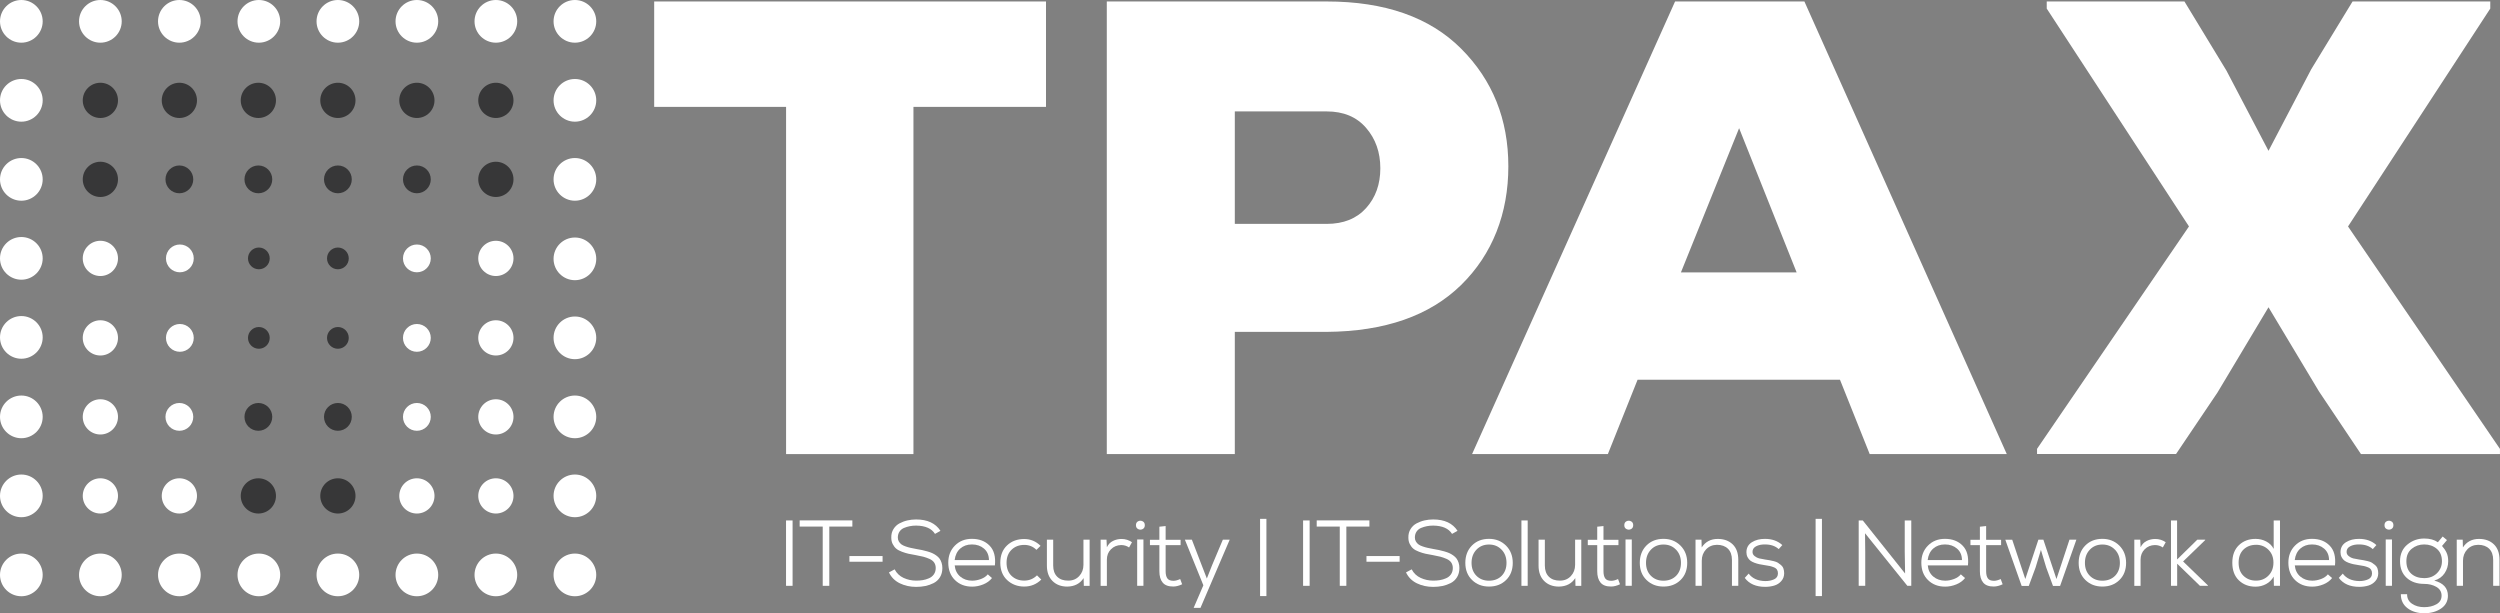 <?xml version="1.0" encoding="UTF-8"?>
<svg id="Layer_2" data-name="Layer 2" xmlns="http://www.w3.org/2000/svg" viewBox="0 0 611.45 150">
  <rect x="0" y="0" width="611.45" height="150" fill="#808080" stroke="none"/>
  <defs>
    <style>
      .cls-1 {
        fill: #373738;
      }

      .cls-1, .cls-2 {
        stroke-width: 0px;
      }

      .cls-2 {
        fill: #fff;
      }
    </style>
  </defs>
  <g id="Full_logo_type_copy" data-name="Full logo type copy">
    <g>
      <g>
        <path class="cls-1" d="M82.64,79.98c-1.46,0-2.66,1.19-2.66,2.66s1.19,2.66,2.66,2.66,2.66-1.19,2.66-2.66-1.19-2.66-2.66-2.66Z"/>
        <path class="cls-1" d="M63.31,79.98c-1.46,0-2.66,1.19-2.66,2.66s1.19,2.66,2.66,2.66,2.66-1.19,2.66-2.66-1.19-2.66-2.66-2.66Z"/>
        <path class="cls-1" d="M82.64,60.54c-1.46,0-2.66,1.19-2.66,2.66s1.19,2.66,2.66,2.66,2.66-1.19,2.66-2.66-1.19-2.66-2.66-2.66Z"/>
        <path class="cls-2" d="M101.96,59.8c-1.87,0-3.4,1.52-3.4,3.4s1.52,3.4,3.4,3.4,3.4-1.52,3.4-3.4-1.52-3.4-3.4-3.4Z"/>
        <path class="cls-1" d="M101.96,40.47c-1.87,0-3.4,1.52-3.4,3.4s1.52,3.4,3.4,3.4,3.4-1.52,3.4-3.4-1.52-3.4-3.4-3.4Z"/>
        <path class="cls-2" d="M101.96,79.24c-1.87,0-3.4,1.52-3.4,3.4s1.52,3.4,3.4,3.4,3.4-1.52,3.4-3.4-1.52-3.4-3.4-3.4Z"/>
        <path class="cls-2" d="M43.99,59.8c-1.87,0-3.4,1.52-3.4,3.4s1.52,3.4,3.4,3.4,3.4-1.52,3.4-3.4-1.52-3.4-3.4-3.4Z"/>
        <path class="cls-2" d="M43.99,79.24c-1.87,0-3.4,1.52-3.4,3.4s1.52,3.4,3.4,3.4,3.4-1.52,3.4-3.4-1.52-3.4-3.4-3.4Z"/>
        <path class="cls-1" d="M63.19,98.56c-1.87,0-3.4,1.52-3.4,3.4s1.52,3.4,3.4,3.4,3.4-1.52,3.4-3.4-1.52-3.4-3.4-3.4Z"/>
        <path class="cls-2" d="M43.87,98.56c-1.87,0-3.4,1.52-3.4,3.4s1.52,3.4,3.4,3.4,3.4-1.52,3.4-3.4-1.52-3.4-3.4-3.4Z"/>
        <path class="cls-1" d="M82.64,98.56c-1.87,0-3.4,1.52-3.4,3.4s1.52,3.4,3.4,3.4,3.4-1.52,3.4-3.4-1.52-3.4-3.4-3.4Z"/>
        <path class="cls-1" d="M63.19,40.47c-1.87,0-3.4,1.52-3.4,3.4s1.52,3.4,3.4,3.4,3.4-1.52,3.4-3.4-1.52-3.4-3.4-3.4Z"/>
        <path class="cls-1" d="M43.87,40.47c-1.87,0-3.4,1.52-3.4,3.4s1.52,3.4,3.4,3.4,3.4-1.52,3.4-3.4-1.52-3.4-3.4-3.4Z"/>
        <path class="cls-1" d="M82.64,40.47c-1.87,0-3.4,1.52-3.4,3.4s1.52,3.4,3.4,3.4,3.4-1.52,3.4-3.4-1.52-3.4-3.4-3.4Z"/>
        <path class="cls-2" d="M101.96,98.56c-1.87,0-3.4,1.52-3.4,3.4s1.52,3.4,3.4,3.4,3.4-1.52,3.4-3.4-1.52-3.4-3.4-3.4Z"/>
        <path class="cls-2" d="M121.28,58.89c-2.38,0-4.31,1.93-4.31,4.31s1.93,4.31,4.31,4.31,4.31-1.93,4.31-4.31-1.93-4.31-4.31-4.31Z"/>
        <path class="cls-2" d="M121.28,78.33c-2.38,0-4.31,1.93-4.31,4.31s1.93,4.31,4.31,4.31,4.31-1.93,4.31-4.31-1.93-4.31-4.31-4.31Z"/>
        <path class="cls-2" d="M140.61,77.41c-2.88,0-5.22,2.34-5.22,5.22s2.34,5.22,5.22,5.22,5.22-2.34,5.22-5.22-2.34-5.22-5.22-5.22Z"/>
        <path class="cls-2" d="M140.61,58.09c-2.88,0-5.22,2.34-5.22,5.22s2.34,5.22,5.22,5.22,5.22-2.34,5.22-5.22-2.34-5.22-5.22-5.22Z"/>
        <path class="cls-2" d="M140.61,38.65c-2.88,0-5.22,2.34-5.22,5.22s2.34,5.22,5.22,5.22,5.22-2.34,5.22-5.22-2.34-5.22-5.22-5.22Z"/>
        <path class="cls-2" d="M140.61,19.32c-2.88,0-5.22,2.34-5.22,5.22s2.34,5.22,5.22,5.22,5.22-2.34,5.22-5.22-2.34-5.22-5.22-5.22Z"/>
        <path class="cls-2" d="M140.61,0c-2.88,0-5.22,2.34-5.22,5.22s2.34,5.22,5.22,5.22,5.22-2.34,5.22-5.22-2.34-5.22-5.22-5.22Z"/>
        <path class="cls-2" d="M140.61,96.74c-2.88,0-5.22,2.34-5.22,5.22s2.34,5.22,5.22,5.22,5.22-2.34,5.22-5.22-2.34-5.22-5.22-5.22Z"/>
        <path class="cls-2" d="M140.61,116.06c-2.88,0-5.22,2.34-5.22,5.22s2.34,5.22,5.22,5.22,5.22-2.34,5.22-5.22-2.34-5.22-5.22-5.22Z"/>
        <circle class="cls-2" cx="82.64" cy="140.61" r="5.22"/>
        <path class="cls-2" d="M63.31,135.39c-2.88,0-5.22,2.34-5.22,5.22s2.34,5.22,5.22,5.22,5.22-2.34,5.22-5.22-2.34-5.22-5.22-5.22Z"/>
        <path class="cls-2" d="M43.87,135.39c-2.88,0-5.22,2.34-5.22,5.22s2.34,5.22,5.22,5.22,5.22-2.34,5.22-5.22-2.34-5.22-5.22-5.22Z"/>
        <path class="cls-2" d="M24.55,135.39c-2.88,0-5.22,2.34-5.22,5.22s2.34,5.22,5.22,5.22,5.22-2.34,5.22-5.22-2.34-5.22-5.22-5.22Z"/>
        <path class="cls-2" d="M101.96,135.39c-2.88,0-5.22,2.34-5.22,5.22s2.34,5.22,5.22,5.22,5.22-2.34,5.22-5.22-2.34-5.22-5.22-5.22Z"/>
        <path class="cls-2" d="M121.28,135.39c-2.88,0-5.22,2.34-5.22,5.22s2.34,5.22,5.22,5.22,5.22-2.34,5.22-5.22-2.34-5.22-5.22-5.22Z"/>
        <path class="cls-2" d="M5.22,57.97c-2.88,0-5.22,2.34-5.22,5.22s2.34,5.22,5.22,5.22,5.22-2.34,5.22-5.22-2.34-5.22-5.22-5.22Z"/>
        <path class="cls-2" d="M5.22,77.3c-2.88,0-5.22,2.34-5.22,5.22s2.34,5.22,5.22,5.22,5.22-2.34,5.22-5.22-2.34-5.22-5.22-5.22Z"/>
        <path class="cls-2" d="M5.22,96.74c-2.88,0-5.22,2.34-5.22,5.22s2.34,5.22,5.22,5.22,5.22-2.34,5.22-5.22-2.34-5.22-5.22-5.22Z"/>
        <path class="cls-2" d="M5.22,116.06c-2.88,0-5.22,2.34-5.22,5.22s2.34,5.22,5.22,5.22,5.22-2.34,5.22-5.22-2.34-5.22-5.22-5.22Z"/>
        <path class="cls-2" d="M5.22,135.39c-2.88,0-5.22,2.34-5.22,5.22s2.34,5.22,5.22,5.22,5.22-2.34,5.22-5.22-2.34-5.22-5.22-5.22Z"/>
        <path class="cls-2" d="M82.64,0c-2.88,0-5.22,2.34-5.22,5.22s2.34,5.22,5.22,5.22,5.22-2.34,5.22-5.22-2.34-5.22-5.22-5.22Z"/>
        <path class="cls-2" d="M63.31,0c-2.88,0-5.22,2.34-5.22,5.22s2.34,5.22,5.22,5.22,5.22-2.34,5.22-5.22-2.34-5.22-5.22-5.22Z"/>
        <path class="cls-2" d="M43.87,0c-2.88,0-5.22,2.34-5.22,5.22s2.34,5.22,5.22,5.22,5.22-2.34,5.22-5.22-2.34-5.22-5.22-5.22Z"/>
        <path class="cls-2" d="M24.55,0c-2.88,0-5.22,2.34-5.22,5.22s2.34,5.22,5.22,5.22,5.22-2.34,5.22-5.22S27.43,0,24.55,0Z"/>
        <path class="cls-2" d="M101.96,0c-2.88,0-5.22,2.34-5.22,5.22s2.34,5.22,5.22,5.22,5.22-2.34,5.22-5.22-2.34-5.22-5.22-5.22Z"/>
        <path class="cls-2" d="M121.28,0c-2.88,0-5.22,2.34-5.22,5.22s2.34,5.22,5.22,5.22,5.22-2.34,5.22-5.22-2.34-5.22-5.22-5.22Z"/>
        <path class="cls-2" d="M5.22,0C2.34,0,0,2.34,0,5.22s2.34,5.22,5.22,5.22,5.22-2.34,5.22-5.22S8.1,0,5.22,0Z"/>
        <path class="cls-2" d="M5.22,38.65c-2.88,0-5.22,2.34-5.22,5.22s2.34,5.22,5.22,5.22,5.22-2.34,5.22-5.22-2.34-5.22-5.22-5.22Z"/>
        <path class="cls-2" d="M5.22,19.32c-2.88,0-5.22,2.34-5.22,5.22s2.34,5.22,5.22,5.22,5.22-2.34,5.22-5.22-2.34-5.22-5.22-5.22Z"/>
        <path class="cls-2" d="M140.61,135.39c-2.88,0-5.22,2.34-5.22,5.22s2.34,5.22,5.22,5.22,5.22-2.34,5.22-5.22-2.34-5.22-5.22-5.22Z"/>
        <path class="cls-2" d="M121.28,97.65c-2.38,0-4.31,1.93-4.31,4.31s1.93,4.31,4.31,4.31,4.31-1.93,4.31-4.31-1.93-4.31-4.31-4.31Z"/>
        <path class="cls-2" d="M121.28,116.98c-2.38,0-4.31,1.93-4.31,4.31s1.93,4.31,4.31,4.31,4.31-1.93,4.31-4.31-1.93-4.31-4.31-4.31Z"/>
        <path class="cls-1" d="M121.28,39.56c-2.38,0-4.31,1.93-4.31,4.31s1.93,4.31,4.31,4.31,4.31-1.93,4.31-4.31-1.93-4.31-4.31-4.31Z"/>
        <path class="cls-1" d="M63.19,116.98c-2.38,0-4.31,1.93-4.31,4.31s1.93,4.31,4.31,4.31,4.31-1.93,4.31-4.31-1.93-4.31-4.31-4.31Z"/>
        <path class="cls-1" d="M82.64,116.98c-2.38,0-4.31,1.93-4.31,4.31s1.93,4.31,4.31,4.31,4.31-1.93,4.31-4.31-1.93-4.31-4.31-4.31Z"/>
        <path class="cls-2" d="M101.96,116.98c-2.38,0-4.31,1.93-4.31,4.31s1.93,4.31,4.31,4.31,4.31-1.93,4.31-4.31-1.93-4.31-4.31-4.31Z"/>
        <path class="cls-2" d="M43.87,116.98c-2.38,0-4.31,1.93-4.31,4.31s1.93,4.31,4.31,4.31,4.31-1.93,4.31-4.31-1.93-4.31-4.31-4.31Z"/>
        <path class="cls-1" d="M82.64,20.24c-2.38,0-4.31,1.93-4.31,4.31s1.93,4.31,4.31,4.31,4.31-1.93,4.31-4.31-1.93-4.31-4.31-4.31Z"/>
        <path class="cls-1" d="M63.19,20.24c-2.38,0-4.31,1.93-4.31,4.31s1.93,4.31,4.31,4.31,4.31-1.93,4.31-4.31-1.93-4.31-4.31-4.31Z"/>
        <path class="cls-1" d="M43.87,20.24c-2.38,0-4.31,1.93-4.31,4.31s1.93,4.31,4.31,4.31,4.31-1.93,4.31-4.31-1.93-4.31-4.31-4.31Z"/>
        <path class="cls-1" d="M101.96,20.24c-2.38,0-4.31,1.93-4.31,4.31s1.93,4.31,4.31,4.31,4.31-1.93,4.31-4.31-1.93-4.31-4.31-4.31Z"/>
        <path class="cls-2" d="M24.55,78.33c-2.38,0-4.31,1.93-4.31,4.31s1.93,4.31,4.31,4.31,4.31-1.93,4.31-4.31-1.93-4.31-4.31-4.31Z"/>
        <path class="cls-2" d="M24.55,58.89c-2.38,0-4.31,1.93-4.31,4.31s1.93,4.31,4.31,4.31,4.31-1.93,4.31-4.31-1.93-4.31-4.31-4.31Z"/>
        <path class="cls-1" d="M24.55,39.56c-2.38,0-4.31,1.93-4.31,4.31s1.93,4.31,4.31,4.31,4.31-1.93,4.31-4.31-1.93-4.31-4.31-4.31Z"/>
        <path class="cls-1" d="M24.55,20.24c-2.38,0-4.31,1.93-4.31,4.31s1.93,4.31,4.31,4.31,4.31-1.93,4.31-4.31-1.93-4.31-4.31-4.31Z"/>
        <path class="cls-2" d="M24.55,97.65c-2.38,0-4.31,1.93-4.31,4.31s1.93,4.31,4.31,4.31,4.31-1.93,4.31-4.31-1.93-4.31-4.31-4.31Z"/>
        <path class="cls-2" d="M24.55,116.98c-2.38,0-4.31,1.93-4.31,4.31s1.93,4.31,4.31,4.31,4.31-1.93,4.31-4.31-1.93-4.31-4.31-4.31Z"/>
        <path class="cls-1" d="M121.28,20.24c-2.38,0-4.31,1.93-4.31,4.31s1.93,4.31,4.31,4.31,4.31-1.93,4.31-4.31-1.93-4.31-4.31-4.31Z"/>
        <path class="cls-1" d="M63.31,60.54c-1.46,0-2.66,1.19-2.66,2.66s1.19,2.66,2.66,2.66,2.66-1.19,2.66-2.66-1.19-2.66-2.66-2.66Z"/>
      </g>
      <g>
        <path class="cls-2" d="M192.26,111.06V26.14h-32.26V.36h95.83v25.78h-32.42v84.92h-31.15Z"/>
        <path class="cls-2" d="M324.47,81.17h-22.46v29.89h-31.31V.36h53.77c14.23,0,25.2,3.85,32.89,11.54,7.7,7.7,11.55,17.29,11.55,28.78s-3.85,21.48-11.55,29.02c-7.7,7.54-18.66,11.36-32.89,11.47ZM302.01,27.24v27.52h22.46c4.11,0,7.33-1.29,9.65-3.87,2.32-2.58,3.48-5.82,3.48-9.73s-1.16-7.2-3.48-9.88c-2.32-2.69-5.53-4.03-9.65-4.03h-22.46Z"/>
        <path class="cls-2" d="M457.29,111.06l-7.27-18.19h-49.5l-7.27,18.19h-33.21L409.69.36h31.63l49.5,110.7h-33.53ZM439.42,66.62l-14.07-35.27-14.23,35.27h28.31Z"/>
        <path class="cls-2" d="M544.55,17.28l10.28,19.61,10.44-19.93,10.12-16.6h33.68v1.74l-34.79,53.29,37.16,54.4v1.26h-34l-10.28-15.34-12.33-20.56-12.49,20.87-10.12,15.02h-34v-1.26l37.16-54.4L500.59,2.1V.36h33.68l10.28,16.92Z"/>
      </g>
      <g>
        <path class="cls-2" d="M193.85,143.28h-1.6v-15.99h1.6v15.99Z"/>
        <path class="cls-2" d="M201.22,143.28v-14.49h-5.64v-1.51h12.89v1.51h-5.64v14.49h-1.6Z"/>
        <path class="cls-2" d="M207.75,137.39v-1.39h8.11v1.39h-8.11Z"/>
        <path class="cls-2" d="M230.03,129.83l-1.35.75c-.82-1.32-2.35-2-4.59-2.03-.55,0-1.07.04-1.55.14-.49.09-.96.24-1.43.43s-.83.5-1.11.9c-.27.4-.41.89-.41,1.45,0,.37.08.69.25.97.17.28.37.51.62.7.24.18.58.35,1.02.5.43.15.84.27,1.22.35.38.08.86.18,1.44.29.55.09,1,.18,1.36.25.36.08.78.18,1.27.32.49.14.89.28,1.21.42s.65.33.99.57c.34.24.62.5.82.78.21.28.37.62.5,1.02.13.4.19.83.19,1.3,0,.85-.19,1.6-.58,2.23-.39.63-.91,1.11-1.55,1.44-.65.33-1.32.56-2.02.71-.7.14-1.45.22-2.24.22-1.46,0-2.8-.29-4-.87-1.2-.58-2.1-1.47-2.67-2.67l1.39-.75c.5.96,1.24,1.66,2.2,2.1s1.99.66,3.07.66c.56,0,1.1-.04,1.6-.12.5-.08,1.01-.23,1.51-.45.5-.21.91-.53,1.21-.96.3-.43.46-.94.46-1.55,0-.52-.13-.96-.38-1.34-.25-.37-.64-.67-1.16-.9-.53-.23-1.02-.4-1.5-.53-.47-.12-1.09-.25-1.85-.39-.73-.12-1.33-.24-1.8-.34-.47-.11-1-.27-1.59-.49-.59-.22-1.05-.47-1.38-.75-.34-.28-.62-.66-.86-1.12s-.35-.99-.35-1.59c-.02-.79.16-1.49.54-2.09.37-.6.87-1.07,1.48-1.39s1.26-.57,1.94-.72,1.38-.23,2.11-.23c2.77,0,4.76.93,5.96,2.79Z"/>
        <path class="cls-2" d="M243.32,138.28h-9.82c.11,1.16.56,2.07,1.36,2.74.8.67,1.77,1,2.91,1,.72,0,1.44-.14,2.16-.41.72-.27,1.28-.66,1.66-1.14l1.03.91c-.53.67-1.24,1.19-2.13,1.55s-1.79.55-2.72.55c-1.71,0-3.11-.53-4.2-1.6-1.1-1.07-1.64-2.49-1.64-4.27,0-1.69.54-3.08,1.63-4.18,1.09-1.1,2.47-1.64,4.15-1.64,1.8,0,3.24.55,4.32,1.66,1.08,1.1,1.52,2.71,1.3,4.83ZM233.49,136.98h8.39c-.02-1.19-.42-2.12-1.21-2.8-.79-.68-1.77-1.02-2.95-1.02s-2.09.34-2.86,1c-.76.67-1.22,1.61-1.37,2.81Z"/>
        <path class="cls-2" d="M253.63,140.72l1.05,1.03c-1.16,1.14-2.55,1.71-4.18,1.71s-3.05-.53-4.17-1.58c-1.12-1.05-1.68-2.47-1.68-4.25s.55-3.19,1.66-4.24c1.1-1.04,2.5-1.56,4.19-1.56,1.54,0,2.87.56,4,1.67l-1.01.98c-.82-.81-1.81-1.21-2.97-1.21-1.25,0-2.29.39-3.11,1.18s-1.23,1.85-1.23,3.19.41,2.44,1.23,3.21c.82.77,1.85,1.15,3.08,1.15s2.28-.43,3.13-1.28Z"/>
        <path class="cls-2" d="M256.06,132h1.53v6.33c0,1.17.33,2.08.99,2.73s1.56.96,2.71.95c1.08,0,1.97-.37,2.66-1.11.69-.74,1.04-1.66,1.04-2.75v-6.15h1.51v11.29h-1.42l-.05-1.9c-.88,1.36-2.22,2.05-4,2.08-1.49,0-2.7-.46-3.61-1.37-.91-.91-1.37-2.16-1.37-3.75v-6.35Z"/>
        <path class="cls-2" d="M269.19,132h1.44l.09,1.85c.33-.7.83-1.22,1.48-1.54.65-.33,1.36-.49,2.1-.49.94,0,1.8.27,2.56.8l-.71,1.28c-.58-.4-1.23-.59-1.94-.59-.99.02-1.82.36-2.49,1.03-.67.67-1,1.52-1,2.54v6.42h-1.53v-11.29Z"/>
        <path class="cls-2" d="M278.38,129.41c-.37-.18-.55-.5-.55-.96s.18-.78.54-.96c.36-.18.72-.18,1.08,0,.37.18.55.5.55.96s-.18.78-.54.96-.72.18-1.08,0ZM279.66,131.95h-1.53v11.33h1.53v-11.33Z"/>
        <path class="cls-2" d="M283.56,128.82l1.53-.16v3.36h3.66v1.3h-3.66v6.38c0,.78.14,1.36.42,1.76.28.4.78.59,1.5.59.47,0,1.02-.14,1.64-.43l.48,1.28c-.78.37-1.5.55-2.17.55-1.17.01-2.03-.3-2.58-.95-.55-.65-.82-1.58-.82-2.8v-6.38h-2.31v-1.3h2.31v-3.2Z"/>
        <path class="cls-2" d="M299.07,132h1.69l-7.15,16.68h-1.67l2.38-5.53-4.52-11.15h1.71l2.4,6.24,1.26,3.25,1.28-3.25,2.63-6.24Z"/>
        <path class="cls-2" d="M309.74,126.9v18.89h-1.55v-18.89h1.55Z"/>
        <path class="cls-2" d="M320.31,143.28h-1.6v-15.99h1.6v15.99Z"/>
        <path class="cls-2" d="M327.68,143.28v-14.49h-5.64v-1.51h12.89v1.51h-5.64v14.49h-1.6Z"/>
        <path class="cls-2" d="M334.21,137.39v-1.39h8.11v1.39h-8.11Z"/>
        <path class="cls-2" d="M356.49,129.83l-1.35.75c-.82-1.32-2.35-2-4.59-2.03-.55,0-1.07.04-1.55.14-.49.09-.96.24-1.43.43s-.83.5-1.11.9c-.27.4-.41.89-.41,1.45,0,.37.08.69.25.97.17.28.37.51.62.7s.58.35,1.02.5c.43.15.84.27,1.22.35.38.08.86.18,1.44.29.55.09,1,.18,1.36.25.36.08.78.18,1.27.32s.89.28,1.21.42.65.33.99.57c.34.24.62.5.82.78s.37.62.5,1.02c.13.4.19.83.19,1.3,0,.85-.19,1.6-.58,2.23-.39.63-.91,1.11-1.55,1.44-.65.33-1.32.56-2.02.71-.7.14-1.45.22-2.24.22-1.46,0-2.8-.29-4-.87s-2.09-1.47-2.67-2.67l1.39-.75c.5.96,1.24,1.66,2.21,2.1.97.44,1.99.66,3.07.66.56,0,1.1-.04,1.6-.12.5-.08,1.01-.23,1.51-.45.5-.21.91-.53,1.21-.96.3-.43.46-.94.46-1.55,0-.52-.13-.96-.38-1.34-.25-.37-.64-.67-1.16-.9-.53-.23-1.02-.4-1.5-.53-.47-.12-1.09-.25-1.85-.39-.73-.12-1.33-.24-1.8-.34s-1-.27-1.59-.49c-.59-.22-1.05-.47-1.38-.75-.34-.28-.62-.66-.86-1.12s-.35-.99-.35-1.59c-.02-.79.16-1.49.54-2.09.37-.6.87-1.07,1.48-1.39s1.26-.57,1.94-.72,1.38-.23,2.11-.23c2.77,0,4.76.93,5.96,2.79Z"/>
        <path class="cls-2" d="M364.18,131.79c1.66,0,3.04.55,4.15,1.64,1.1,1.1,1.66,2.51,1.66,4.23s-.54,3.14-1.63,4.2c-1.09,1.07-2.48,1.6-4.17,1.6s-3.06-.54-4.16-1.61c-1.1-1.07-1.64-2.47-1.64-4.19s.54-3.15,1.62-4.24c1.08-1.09,2.48-1.63,4.18-1.63ZM367.25,134.44c-.8-.84-1.82-1.26-3.07-1.26s-2.27.42-3.07,1.26c-.8.84-1.2,1.91-1.2,3.22s.4,2.37,1.2,3.17c.8.8,1.82,1.2,3.07,1.2s2.31-.4,3.1-1.2c.78-.8,1.18-1.85,1.18-3.17s-.4-2.38-1.2-3.22Z"/>
        <path class="cls-2" d="M372.11,127.29h1.53v15.99h-1.53v-15.99Z"/>
        <path class="cls-2" d="M376.31,132h1.53v6.33c0,1.17.33,2.08.99,2.73s1.56.96,2.71.95c1.08,0,1.97-.37,2.66-1.11.69-.74,1.04-1.66,1.04-2.75v-6.15h1.51v11.29h-1.42l-.05-1.9c-.88,1.36-2.22,2.05-4,2.08-1.49,0-2.7-.46-3.61-1.37s-1.37-2.16-1.37-3.75v-6.35Z"/>
        <path class="cls-2" d="M390.65,128.82l1.53-.16v3.36h3.66v1.3h-3.66v6.38c0,.78.14,1.36.42,1.76.28.4.78.59,1.5.59.47,0,1.02-.14,1.64-.43l.48,1.28c-.78.37-1.5.55-2.17.55-1.17.01-2.03-.3-2.58-.95-.55-.65-.82-1.58-.82-2.8v-6.38h-2.31v-1.3h2.31v-3.2Z"/>
        <path class="cls-2" d="M397.82,129.41c-.37-.18-.55-.5-.55-.96s.18-.78.54-.96.72-.18,1.09,0,.55.5.55.96-.18.78-.54.96c-.36.18-.72.18-1.09,0ZM399.1,131.95h-1.53v11.33h1.53v-11.33Z"/>
        <path class="cls-2" d="M406.85,131.79c1.66,0,3.04.55,4.15,1.64,1.1,1.1,1.66,2.51,1.66,4.23s-.54,3.14-1.63,4.2c-1.09,1.07-2.48,1.6-4.17,1.6s-3.06-.54-4.16-1.61c-1.1-1.07-1.64-2.47-1.64-4.19s.54-3.15,1.62-4.24c1.08-1.09,2.48-1.63,4.18-1.63ZM409.92,134.44c-.8-.84-1.82-1.26-3.07-1.26s-2.27.42-3.07,1.26c-.8.84-1.2,1.91-1.2,3.22s.4,2.37,1.2,3.17c.8.8,1.82,1.2,3.07,1.2s2.31-.4,3.1-1.2c.78-.8,1.18-1.85,1.18-3.17s-.4-2.38-1.2-3.22Z"/>
        <path class="cls-2" d="M425.15,143.28h-1.55v-6.33c0-1.19-.33-2.1-.98-2.74-.66-.64-1.55-.96-2.7-.96-1.08.02-1.97.39-2.66,1.13-.69.74-1.04,1.66-1.04,2.75v6.15h-1.53v-11.29h1.46l.05,1.9c.9-1.38,2.21-2.08,3.93-2.08,1.51,0,2.72.44,3.64,1.32s1.38,2.15,1.38,3.79v6.35Z"/>
        <path class="cls-2" d="M435.93,133.3l-.89,1c-.84-.76-1.95-1.14-3.34-1.14-.88-.02-1.62.14-2.21.46s-.87.78-.86,1.37c0,.41.17.75.53,1.03.35.27.71.46,1.08.55.37.09.86.18,1.47.28.49.08.85.13,1.07.17s.57.11,1.02.22c.45.11.79.24,1.03.39.24.15.49.34.77.57.27.23.47.51.59.86.12.34.18.74.18,1.18-.01.75-.25,1.38-.72,1.9-.46.52-1.03.88-1.7,1.08-.67.2-1.41.31-2.22.31-2.25,0-3.92-.73-5-2.19l.96-1.05c.88,1.19,2.24,1.8,4.07,1.83.81,0,1.52-.14,2.15-.43s.94-.78.94-1.46c0-.35-.08-.65-.23-.89-.15-.24-.4-.44-.75-.58-.35-.14-.68-.25-.99-.32-.31-.07-.74-.14-1.29-.22-.52-.08-.96-.15-1.31-.23-.36-.08-.75-.19-1.18-.35s-.77-.34-1.03-.55c-.26-.21-.48-.48-.66-.83s-.27-.75-.27-1.19c0-1.08.45-1.9,1.35-2.46.9-.56,1.96-.82,3.2-.81,1.72,0,3.14.51,4.25,1.53Z"/>
        <path class="cls-2" d="M445.61,126.9v18.89h-1.55v-18.89h1.55Z"/>
        <path class="cls-2" d="M455.6,127.29l10.35,12.98-.09-5.3v-7.68h1.6v15.99h-.96l-10.35-12.86.05,4.73v8.13h-1.6v-15.99h1Z"/>
        <path class="cls-2" d="M481.31,138.28h-9.82c.11,1.16.56,2.07,1.36,2.74.8.67,1.77,1,2.91,1,.72,0,1.44-.14,2.16-.41.72-.27,1.28-.66,1.66-1.14l1.03.91c-.53.67-1.24,1.19-2.13,1.55s-1.79.55-2.72.55c-1.71,0-3.11-.53-4.2-1.6-1.1-1.07-1.64-2.49-1.64-4.27,0-1.69.54-3.08,1.63-4.18,1.09-1.1,2.47-1.64,4.15-1.64,1.8,0,3.24.55,4.32,1.66,1.08,1.1,1.51,2.71,1.3,4.83ZM471.48,136.98h8.38c-.01-1.19-.42-2.12-1.21-2.8-.79-.68-1.77-1.02-2.95-1.02s-2.09.34-2.86,1c-.76.67-1.22,1.61-1.37,2.81Z"/>
        <path class="cls-2" d="M484.24,128.82l1.53-.16v3.36h3.66v1.3h-3.66v6.38c0,.78.14,1.36.42,1.76.28.4.78.59,1.5.59.47,0,1.02-.14,1.64-.43l.48,1.28c-.78.37-1.5.55-2.17.55-1.17.01-2.03-.3-2.58-.95-.55-.65-.82-1.58-.82-2.8v-6.38h-2.31v-1.3h2.31v-3.2Z"/>
        <path class="cls-2" d="M498.56,132h1.21l3.2,9.62,3.18-9.62h1.69l-3.98,11.31h-1.74l-1.67-4.55-1.28-4.27-1.3,4.3-1.67,4.52h-1.74l-4-11.31h1.69l3.2,9.62,3.2-9.62Z"/>
        <path class="cls-2" d="M514.19,131.79c1.66,0,3.04.55,4.15,1.64,1.1,1.1,1.66,2.51,1.66,4.23s-.54,3.14-1.63,4.2c-1.09,1.07-2.48,1.6-4.17,1.6s-3.06-.54-4.16-1.61c-1.1-1.07-1.64-2.47-1.64-4.19s.54-3.15,1.62-4.24c1.08-1.09,2.48-1.63,4.18-1.63ZM517.27,134.44c-.8-.84-1.82-1.26-3.07-1.26s-2.27.42-3.07,1.26c-.8.84-1.2,1.91-1.2,3.22s.4,2.37,1.2,3.17c.8.8,1.82,1.2,3.07,1.2s2.31-.4,3.1-1.2c.78-.8,1.18-1.85,1.18-3.17s-.4-2.38-1.2-3.22Z"/>
        <path class="cls-2" d="M522.02,132h1.44l.09,1.85c.33-.7.83-1.22,1.48-1.54.65-.33,1.36-.49,2.1-.49.94,0,1.8.27,2.56.8l-.71,1.28c-.58-.4-1.23-.59-1.94-.59-.99.02-1.82.36-2.49,1.03s-1.01,1.52-1.01,2.54v6.42h-1.53v-11.29Z"/>
        <path class="cls-2" d="M530.96,127.29h1.51v9.55l4.94-4.84h1.94v.09l-5.41,5.23,6.08,5.87v.09h-1.96l-5.57-5.41v5.41h-1.51v-15.99Z"/>
        <path class="cls-2" d="M556.11,127.29h1.53v15.99h-1.49l-.05-2.26c-.44.79-1.06,1.4-1.86,1.83-.8.43-1.66.64-2.57.64-1.66,0-3.02-.52-4.09-1.55s-1.6-2.47-1.6-4.3.53-3.26,1.6-4.29,2.43-1.55,4.09-1.55c.93,0,1.8.21,2.6.63.81.42,1.42,1.02,1.83,1.82v-6.95ZM551.77,133.25c-1.23,0-2.25.39-3.05,1.15-.8.77-1.2,1.85-1.2,3.23s.4,2.45,1.21,3.22,1.82,1.16,3.04,1.16,2.24-.41,3.05-1.23c.81-.82,1.22-1.88,1.22-3.18s-.41-2.33-1.22-3.14-1.83-1.22-3.05-1.22Z"/>
        <path class="cls-2" d="M571.08,138.28h-9.82c.11,1.16.56,2.07,1.36,2.74.8.67,1.77,1,2.91,1,.72,0,1.44-.14,2.16-.41.72-.27,1.28-.66,1.66-1.14l1.03.91c-.53.67-1.24,1.19-2.13,1.55s-1.79.55-2.72.55c-1.71,0-3.11-.53-4.2-1.6-1.1-1.07-1.64-2.49-1.64-4.27,0-1.69.54-3.08,1.63-4.18,1.09-1.1,2.47-1.64,4.15-1.64,1.8,0,3.24.55,4.32,1.66,1.08,1.1,1.51,2.71,1.3,4.83ZM561.26,136.98h8.38c-.01-1.19-.42-2.12-1.21-2.8-.79-.68-1.77-1.02-2.95-1.02s-2.09.34-2.86,1c-.76.67-1.22,1.61-1.37,2.81Z"/>
        <path class="cls-2" d="M581.23,133.3l-.89,1c-.84-.76-1.95-1.14-3.34-1.14-.88-.02-1.62.14-2.21.46s-.87.78-.86,1.37c0,.41.17.75.53,1.03.35.27.71.46,1.08.55.37.09.86.18,1.47.28.49.08.85.13,1.07.17s.57.11,1.02.22c.45.11.79.24,1.03.39.24.15.49.34.77.57.27.23.47.51.59.86.12.34.18.74.18,1.18-.01.75-.25,1.38-.72,1.9-.46.52-1.03.88-1.7,1.08-.67.2-1.41.31-2.22.31-2.25,0-3.92-.73-5-2.19l.96-1.05c.88,1.19,2.24,1.8,4.07,1.83.81,0,1.52-.14,2.15-.43s.94-.78.94-1.46c0-.35-.08-.65-.23-.89-.15-.24-.4-.44-.75-.58-.35-.14-.68-.25-.99-.32-.31-.07-.74-.14-1.29-.22-.52-.08-.96-.15-1.31-.23-.36-.08-.75-.19-1.18-.35s-.77-.34-1.03-.55c-.26-.21-.48-.48-.66-.83s-.27-.75-.27-1.19c0-1.08.45-1.9,1.35-2.46.9-.56,1.96-.82,3.2-.81,1.72,0,3.14.51,4.25,1.53Z"/>
        <path class="cls-2" d="M583.75,129.41c-.37-.18-.55-.5-.55-.96s.18-.78.54-.96.72-.18,1.09,0,.55.5.55.96-.18.78-.54.96c-.36.18-.72.18-1.09,0ZM585.03,131.95h-1.53v11.33h1.53v-11.33Z"/>
        <path class="cls-2" d="M596.24,132.64l1.19-1.42,1.05.87-1.21,1.44c.49.55.86,1.1,1.12,1.67.26.56.39,1.26.39,2.08,0,1.07-.29,2.04-.88,2.92-.59.88-1.43,1.48-2.53,1.8,2.22.59,3.34,1.83,3.34,3.7,0,1.34-.57,2.39-1.7,3.15s-2.5,1.14-4.1,1.14-3.03-.42-4.11-1.26c-1.08-.84-1.61-1.97-1.6-3.4h1.53c-.02,1,.39,1.79,1.21,2.34.82.56,1.81.83,2.97.83s2.16-.24,2.99-.71c.84-.47,1.26-1.17,1.26-2.1s-.42-1.64-1.26-2.14c-.84-.49-1.84-.74-2.99-.74-1.77,0-3.2-.5-4.28-1.48-1.09-.99-1.63-2.35-1.63-4.07s.6-3.08,1.79-4.07c1.2-.99,2.57-1.48,4.12-1.48,1.36,0,2.47.3,3.34.91ZM592.91,133.16c-1.16,0-2.17.35-3.05,1.06-.88.71-1.31,1.72-1.31,3.05s.41,2.36,1.22,3.07c.81.71,1.86,1.06,3.14,1.06s2.32-.4,3.13-1.21c.81-.81,1.21-1.78,1.21-2.92,0-1.32-.42-2.34-1.27-3.05-.85-.71-1.87-1.06-3.07-1.06Z"/>
        <path class="cls-2" d="M611.33,143.28h-1.55v-6.33c0-1.19-.33-2.1-.98-2.74-.66-.64-1.55-.96-2.7-.96-1.08.02-1.97.39-2.66,1.13-.69.74-1.04,1.66-1.04,2.75v6.15h-1.53v-11.29h1.46l.05,1.9c.9-1.38,2.21-2.08,3.93-2.08,1.51,0,2.72.44,3.64,1.32s1.38,2.15,1.38,3.79v6.35Z"/>
      </g>
    </g>
  </g>
</svg>